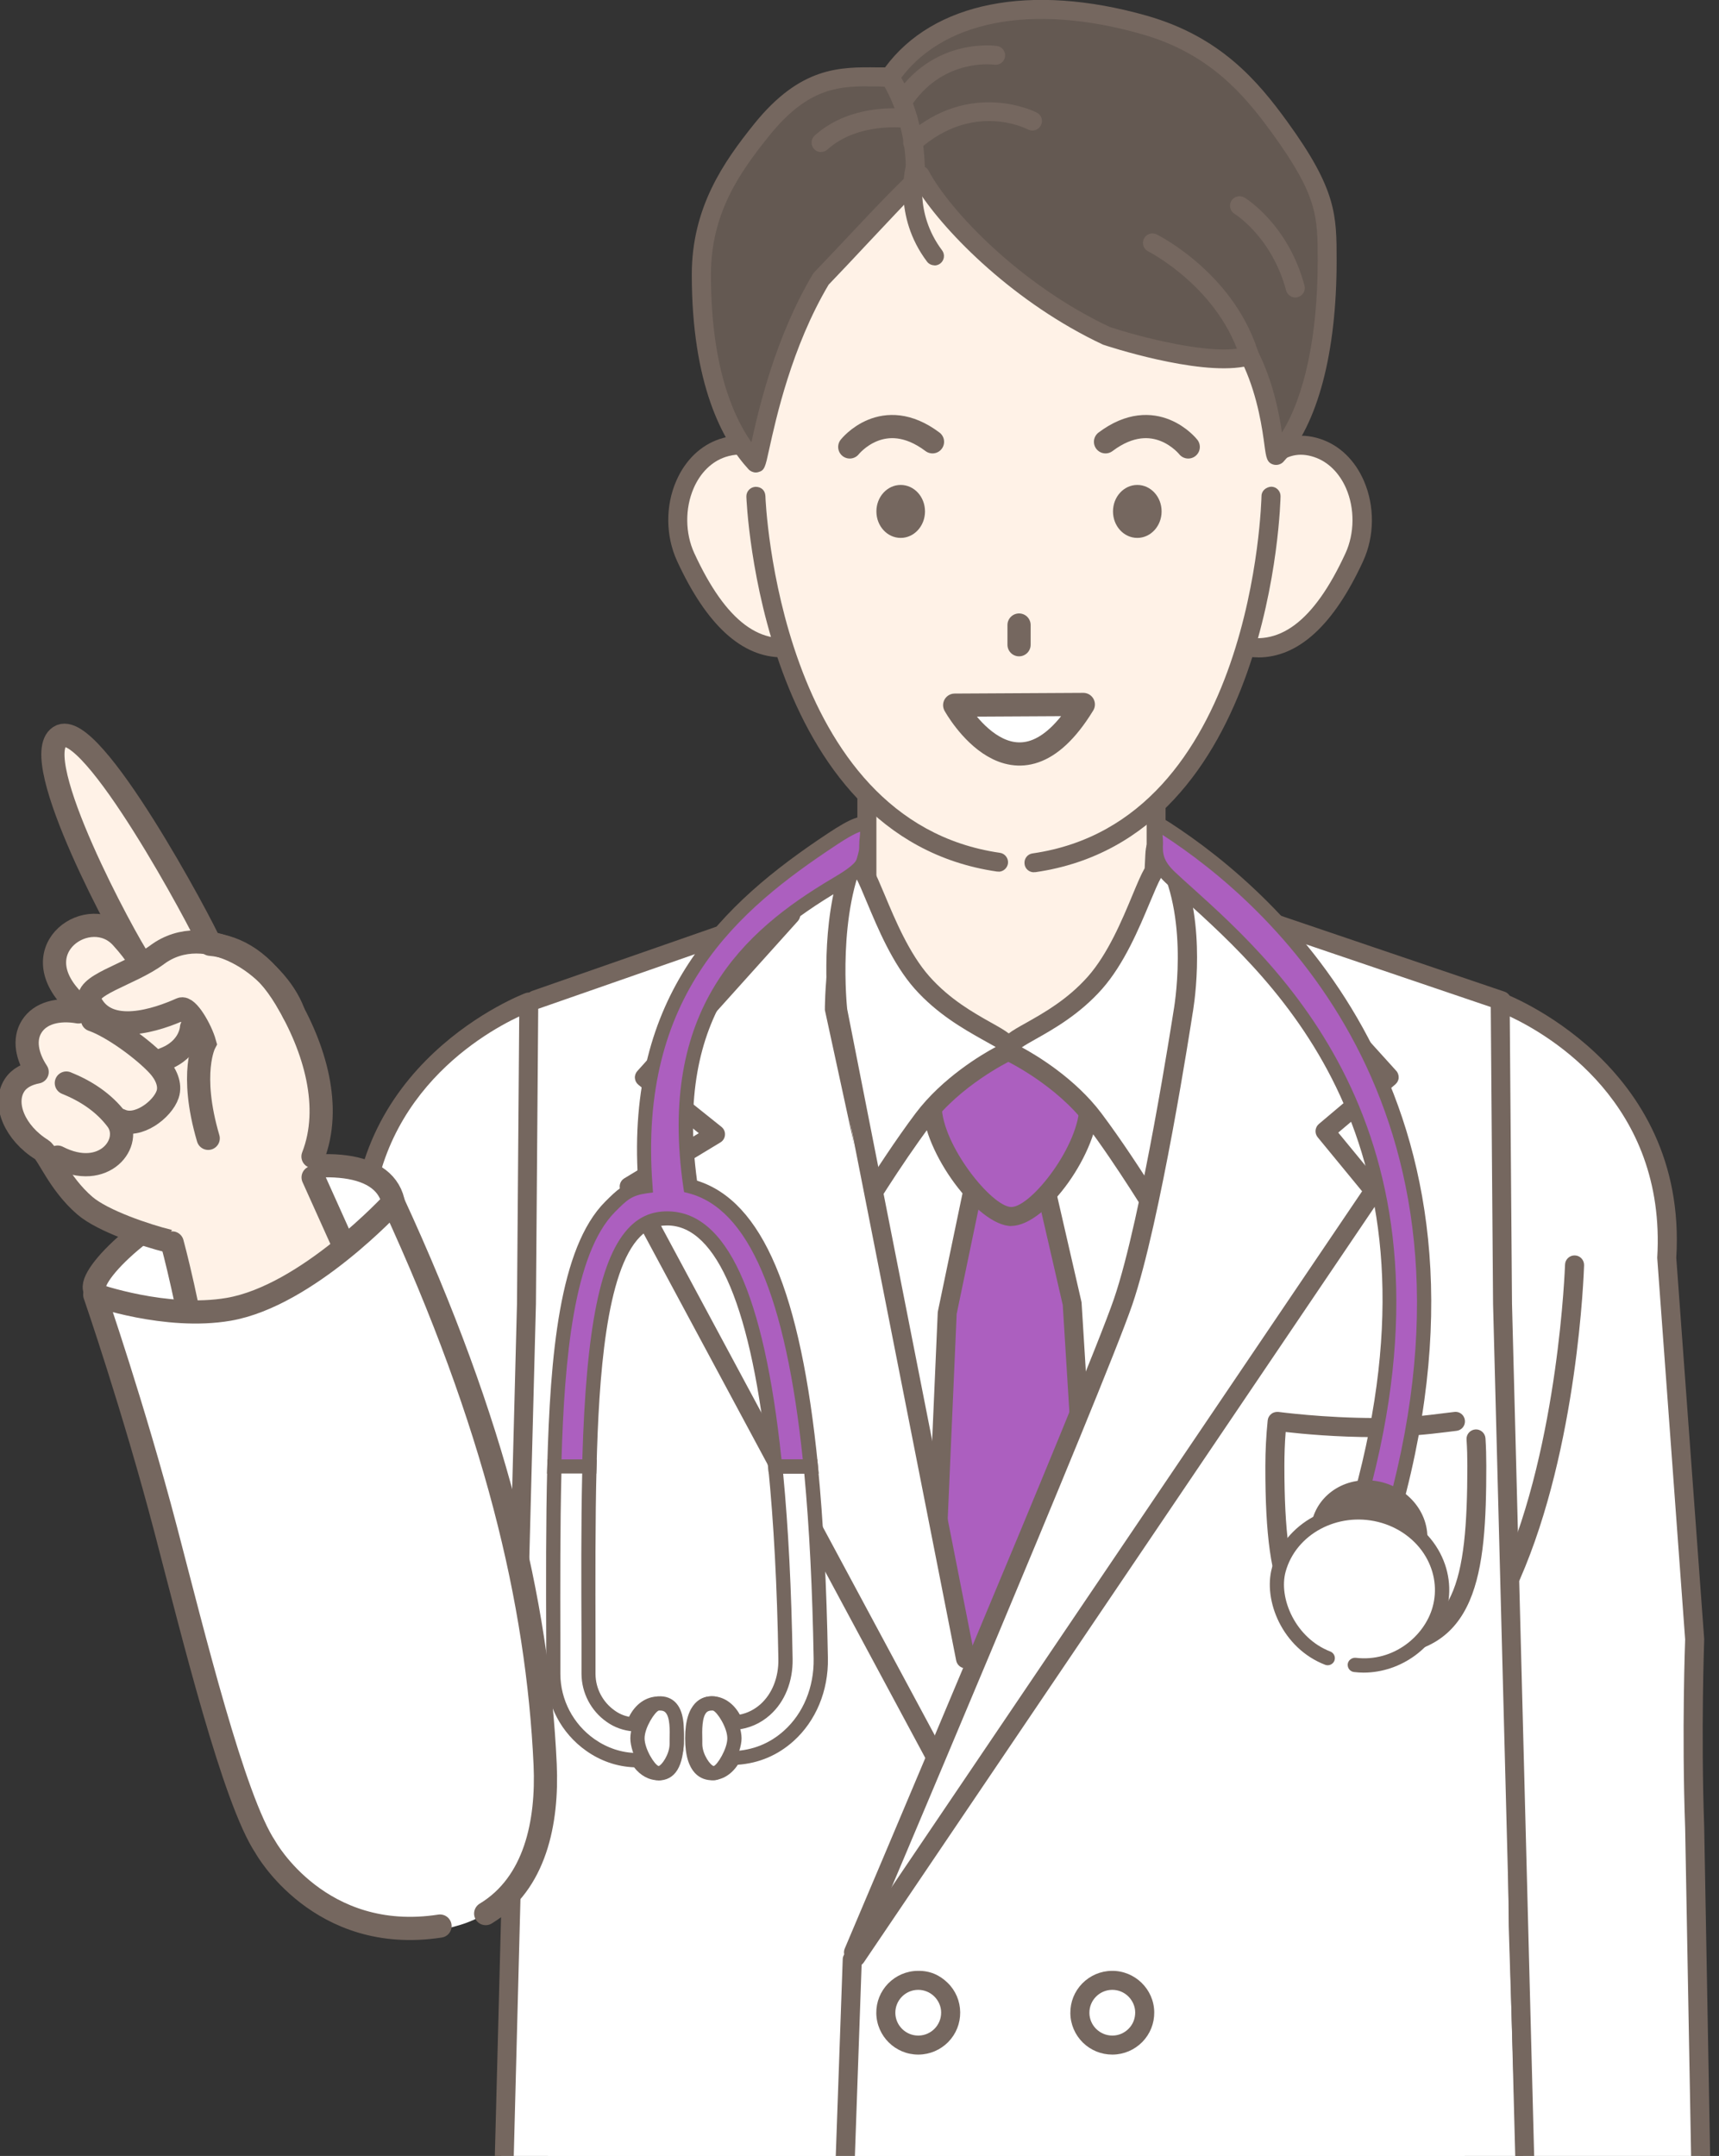 <svg width="126" height="158" viewBox="0 0 126 158" fill="none" xmlns="http://www.w3.org/2000/svg">
<rect x="0" y="0" width="126" height="158" fill="#333333" stroke="none"/>
<g clip-path="url(#clip0_12300_38590)">
<path d="M107.196 167C108.001 138.118 106.4 72.251 103.496 71.277C83.071 64.422 64.316 65.431 45.004 71.525C42.101 72.44 39.797 137.862 40.208 167H107.196Z" fill="white"/>
<path d="M84.741 77.525C78.001 79.825 70.276 79.825 63.537 77.525C63.537 69.268 63.537 61.02 63.537 52.763H84.741C84.741 61.02 84.741 69.268 84.741 77.525Z" fill="#FFF2E7"/>
<path d="M74.139 79.944C70.448 79.944 66.757 79.363 63.314 78.183C63.031 78.089 62.843 77.825 62.843 77.525V52.763C62.843 52.379 63.151 52.071 63.536 52.071H84.741C85.126 52.071 85.435 52.379 85.435 52.763V77.525C85.435 77.825 85.246 78.089 84.964 78.183C81.521 79.354 77.83 79.944 74.139 79.944ZM64.239 77.029C70.559 79.072 77.719 79.072 84.047 77.029V53.464H64.239V77.029Z" fill="#75675F"/>
<path d="M81.949 149.708L78.601 95.603L76.203 85.167L71.724 85.218L69.429 96.219L67.091 149.708H81.949Z" fill="#AC5FBF"/>
<path d="M67.793 149.709L70.122 96.296L72.289 85.893L75.646 85.859L77.898 95.637L81.247 149.709H82.643L79.277 95.441L76.879 85.004C76.802 84.688 76.528 84.466 76.203 84.466L71.724 84.517C71.398 84.517 71.116 84.748 71.047 85.073L68.752 96.073C68.752 96.073 68.743 96.15 68.735 96.184L66.397 149.709H67.793Z" fill="#75675F"/>
<path d="M68.332 81.064C68.298 77.893 70.91 77.029 74.079 76.995C77.256 76.961 79.791 77.765 79.825 80.927C79.859 84.098 76.177 89.133 74.139 89.158C72.246 89.184 68.358 84.227 68.324 81.064H68.332Z" fill="#AC5FBF"/>
<path d="M74.13 89.851C71.672 89.851 67.673 84.449 67.63 81.064C67.613 79.329 68.29 78.047 69.643 77.252C70.696 76.628 72.143 76.32 74.07 76.294C76.023 76.269 77.427 76.551 78.472 77.149C79.808 77.918 80.502 79.183 80.519 80.91C80.562 84.389 76.691 89.817 74.147 89.842H74.13V89.851ZM69.026 81.047C69.06 83.927 72.709 88.457 74.13 88.457C75.603 88.44 79.157 83.902 79.123 80.927C79.106 79.688 78.678 78.867 77.779 78.354C76.948 77.884 75.74 77.653 74.079 77.679C72.426 77.696 71.176 77.953 70.345 78.44C69.429 78.987 69 79.807 69.018 81.047H69.026Z" fill="#75675F"/>
<path d="M60.487 74.705L60.11 65.961C60.025 65.713 60.102 65.431 60.299 65.251L62.988 62.046C63.296 61.781 63.133 63.61 63.33 63.961C64.135 65.362 65.352 69.491 67.57 72.012C69.788 74.517 72.545 75.551 73.513 76.311C73.778 76.517 73.838 76.893 73.65 77.175C73.65 77.175 69.959 78.961 67.664 82.021C65.369 85.081 62.894 89.158 62.894 89.158C62.628 89.552 60.479 74.705 60.479 74.705H60.487Z" fill="white"/>
<path d="M62.885 89.859C62.834 89.859 62.783 89.859 62.74 89.842C62.14 89.705 61.96 89.663 59.802 74.799H59.819C59.76 74.294 59.691 72.628 59.425 66.063C59.306 65.576 59.468 65.046 59.854 64.721L62.466 61.601C62.663 61.362 63.074 61.268 63.356 61.388C63.862 61.61 63.887 62.14 63.922 62.935C63.93 63.174 63.947 63.567 63.981 63.678C64.221 64.08 64.495 64.755 64.855 65.602C65.609 67.405 66.645 69.884 68.118 71.551C69.608 73.234 71.355 74.217 72.631 74.935C73.196 75.252 73.642 75.499 73.967 75.756C74.515 76.183 74.635 76.97 74.25 77.551C74.181 77.653 74.087 77.739 73.976 77.79C73.942 77.807 70.404 79.543 68.238 82.423C65.986 85.415 63.536 89.457 63.511 89.5C63.382 89.714 63.142 89.842 62.894 89.842L62.885 89.859ZM61.172 74.611C61.755 78.611 62.671 84.62 63.176 87.389C64.101 85.919 65.643 83.543 67.107 81.594C69.077 78.978 71.963 77.277 72.982 76.73C72.743 76.602 72.366 76.388 71.929 76.141C70.644 75.414 68.7 74.32 67.047 72.465C65.42 70.627 64.341 68.029 63.545 66.132C63.219 65.354 62.945 64.687 62.723 64.302C62.62 64.131 62.577 63.909 62.543 63.627L60.821 65.687C60.847 65.755 60.787 65.85 60.796 65.918C60.924 69.209 61.138 74.192 61.164 74.602L61.172 74.611Z" fill="#75675F"/>
<path d="M87.362 74.705L87.739 65.961C87.824 65.713 87.747 65.431 87.55 65.251L84.861 62.046C84.553 61.781 84.716 63.61 84.519 63.961C83.714 65.362 82.498 69.491 80.279 72.012C78.061 74.517 75.304 75.551 74.336 76.312C74.071 76.517 74.011 76.893 74.199 77.175C74.199 77.175 77.89 78.961 80.185 82.021C82.48 85.081 84.955 89.158 84.955 89.158C85.221 89.552 87.371 74.705 87.371 74.705H87.362Z" fill="white"/>
<path d="M84.964 89.859C84.732 89.859 84.501 89.74 84.364 89.543C84.321 89.475 81.872 85.432 79.62 82.44C77.453 79.56 73.916 77.824 73.882 77.807C73.77 77.756 73.676 77.671 73.608 77.568C73.222 76.987 73.342 76.2 73.89 75.773C74.216 75.517 74.661 75.269 75.226 74.953C76.502 74.234 78.249 73.252 79.74 71.568C81.213 69.901 82.249 67.422 83.002 65.61C83.354 64.764 83.636 64.089 83.902 63.627C83.902 63.576 83.927 63.183 83.936 62.943C83.97 62.148 83.996 61.618 84.501 61.396C84.749 61.294 85.109 61.353 85.306 61.525L88.081 64.807C88.389 65.063 88.552 65.585 88.432 66.072C88.167 72.593 88.098 74.286 88.029 74.799H88.047C85.888 89.663 85.709 89.705 85.109 89.842C85.058 89.851 85.006 89.859 84.964 89.859ZM74.901 76.756C75.946 77.32 78.797 79.013 80.742 81.602C82.206 83.551 83.748 85.919 84.672 87.398C85.178 84.628 86.094 78.619 86.676 74.611C86.711 74.2 86.916 69.217 87.045 65.935C87.045 65.867 87.062 65.798 87.079 65.73L85.289 63.627C85.263 63.918 85.212 64.131 85.109 64.311C84.886 64.696 84.612 65.362 84.287 66.132C83.491 68.029 82.412 70.627 80.784 72.474C79.14 74.337 77.196 75.431 75.903 76.158C75.492 76.388 75.132 76.594 74.884 76.765L74.901 76.756Z" fill="#75675F"/>
<path d="M112.223 167L111.289 141.17L111.538 73.884L90.667 66.952C88.218 63.832 85.075 63.02 85.075 63.02C87.49 67.679 86.702 74.217 86.702 74.217C86.702 74.217 84.561 89.321 82.489 95.398C81.435 98.484 75.834 110.664 71.081 122.989L67.236 105.262L60.462 74.021C60.462 74.021 60.402 67.525 62.817 62.866C62.817 62.866 60.291 63.824 57.841 66.944L37.819 73.542L37.219 141.17L36.474 167H112.223Z" fill="white"/>
<path d="M70.773 122.263C70.448 122.263 70.156 122.032 70.088 121.699L60.719 74.149C60.684 73.841 60.119 68.644 61.43 64.149C60.608 64.875 59.614 65.867 58.629 67.123C58.544 67.226 58.441 67.303 58.312 67.354L39.463 73.927C39.103 74.055 38.701 73.867 38.581 73.499C38.452 73.141 38.641 72.739 39.009 72.619L57.661 66.115C60.119 63.037 62.526 61.533 62.629 61.473C62.894 61.311 63.237 61.345 63.468 61.55C63.699 61.764 63.759 62.106 63.613 62.379C61.327 66.798 62.089 73.876 62.098 73.953L71.458 121.451C71.535 121.827 71.287 122.194 70.91 122.271C70.867 122.271 70.816 122.28 70.773 122.28V122.263Z" fill="#75675F"/>
<path d="M62.56 143.768C62.466 143.768 62.38 143.751 62.286 143.717C61.935 143.571 61.764 143.161 61.918 142.802C62.098 142.383 79.611 101.15 81.658 95.167C83.687 89.227 85.991 74.26 86.017 74.106C86.034 74.021 87.199 67.567 84.921 63.183C84.792 62.935 84.826 62.636 84.998 62.422C85.178 62.208 85.46 62.123 85.734 62.2C85.863 62.234 88.894 63.148 91.429 66.277L110.287 72.679C110.647 72.799 110.844 73.2 110.724 73.559C110.604 73.918 110.21 74.115 109.842 73.995L90.796 67.533C90.667 67.491 90.556 67.414 90.47 67.302C89.254 65.755 87.892 64.79 86.873 64.225C88.415 68.781 87.447 74.098 87.404 74.346C87.31 74.944 85.066 89.56 82.994 95.62C80.93 101.646 63.939 141.648 63.219 143.349C63.108 143.614 62.851 143.777 62.577 143.777L62.56 143.768Z" fill="#75675F"/>
<path d="M62.346 167L63.168 143.623C63.194 143.238 62.894 142.913 62.509 142.888C62.175 142.871 61.798 143.161 61.772 143.546L60.941 167H62.337H62.346Z" fill="#75675F"/>
<path d="M111.418 167H112.814L111.983 141.161L111.743 113.843C111.743 113.459 111.401 113.151 111.041 113.151C110.655 113.151 110.347 113.467 110.347 113.852L110.587 141.195L111.409 167H111.418Z" fill="#75675F"/>
<path d="M68.512 129.34C68.264 129.34 68.024 129.203 67.896 128.972L45.501 87.287C45.33 86.962 45.441 86.551 45.749 86.363L51.222 83.047L46.794 79.5C46.648 79.38 46.554 79.209 46.537 79.013C46.52 78.825 46.589 78.636 46.717 78.491L57.448 66.567C57.705 66.285 58.141 66.26 58.432 66.516C58.715 66.773 58.741 67.209 58.484 67.499L48.25 78.876L52.883 82.585C53.063 82.731 53.157 82.944 53.14 83.175C53.123 83.406 53.003 83.603 52.806 83.722L47.042 87.21L69.129 128.314C69.309 128.656 69.18 129.075 68.846 129.254C68.744 129.306 68.632 129.34 68.521 129.34H68.512Z" fill="#75675F"/>
<path d="M100.884 121.331C97.544 121.331 95.412 120.143 94.178 117.604C93.159 115.502 92.74 112.561 92.748 107.441C92.748 106.33 92.808 105.202 92.919 104.099C92.937 103.911 93.031 103.74 93.185 103.621C93.331 103.501 93.528 103.458 93.707 103.475C93.742 103.475 96.996 103.92 100.85 103.92C103.051 103.937 104.635 103.715 105.825 103.569L106.605 103.475C106.99 103.424 107.333 103.706 107.376 104.091C107.418 104.475 107.144 104.817 106.759 104.86L105.997 104.954C104.763 105.108 103.111 105.287 100.841 105.322C97.938 105.322 95.429 105.082 94.238 104.945C94.17 105.775 94.144 106.612 94.144 107.441C94.144 112.271 94.529 115.126 95.437 116.997C96.431 119.032 98.109 119.946 100.893 119.946C106.588 119.946 107.547 116.083 107.555 107.433C107.555 106.775 107.538 106.134 107.495 105.493C107.47 105.108 107.769 104.783 108.146 104.757C108.532 104.732 108.857 105.031 108.883 105.407C108.926 106.065 108.943 106.74 108.943 107.424C108.943 115.305 108.343 121.331 100.893 121.331H100.884Z" fill="#75675F"/>
<path d="M69.686 147.478C69.703 148.785 68.65 149.862 67.339 149.879C66.029 149.897 64.95 148.845 64.933 147.537C64.916 146.23 65.969 145.153 67.279 145.136C68.59 145.118 69.669 146.17 69.686 147.478Z" fill="white"/>
<path d="M67.305 150.572C65.627 150.572 64.256 149.221 64.231 147.537C64.222 146.717 64.53 145.948 65.104 145.358C65.678 144.777 66.449 144.443 67.271 144.435C68.153 144.418 68.864 144.734 69.455 145.307C70.046 145.879 70.371 146.648 70.38 147.469C70.388 148.29 70.08 149.059 69.506 149.649C68.932 150.23 68.162 150.563 67.339 150.572H67.305ZM67.305 145.828H67.288C66.363 145.836 65.618 146.597 65.627 147.52C65.635 148.435 66.389 149.179 67.305 149.179H67.322C68.247 149.17 68.992 148.409 68.984 147.486C68.984 147.042 68.795 146.623 68.478 146.307C68.162 145.999 67.742 145.828 67.305 145.828Z" fill="#75675F"/>
<path d="M83.909 147.477C83.927 148.785 82.873 149.862 81.563 149.879C80.253 149.896 79.174 148.845 79.156 147.537C79.139 146.23 80.193 145.153 81.503 145.135C82.813 145.118 83.892 146.17 83.909 147.477Z" fill="white"/>
<path d="M81.529 150.572C80.724 150.572 79.962 150.264 79.38 149.7C78.797 149.127 78.463 148.358 78.455 147.537C78.446 146.717 78.754 145.947 79.328 145.358C79.902 144.776 80.673 144.443 81.495 144.435C83.182 144.417 84.587 145.776 84.604 147.469C84.612 148.289 84.304 149.059 83.73 149.648C83.156 150.23 82.386 150.563 81.564 150.572H81.529ZM81.529 145.828H81.512C80.587 145.836 79.842 146.597 79.851 147.52C79.859 148.435 80.613 149.178 81.529 149.178H81.546C81.992 149.178 82.42 148.99 82.728 148.674C83.045 148.358 83.208 147.93 83.208 147.486C83.208 147.042 83.019 146.623 82.703 146.306C82.386 145.999 81.975 145.828 81.529 145.828Z" fill="#75675F"/>
<path d="M62.731 144.11C62.594 144.11 62.466 144.076 62.346 143.99C62.029 143.777 61.944 143.341 62.158 143.024L99.839 87.304L96.585 83.346C96.345 83.055 96.379 82.62 96.671 82.372L100.824 78.867L90.487 67.448C90.23 67.166 90.256 66.721 90.539 66.465C90.821 66.209 91.267 66.234 91.524 66.516L102.34 78.474C102.468 78.611 102.528 78.799 102.52 78.987C102.511 79.175 102.417 79.346 102.271 79.474L98.092 83.004L101.244 86.834C101.441 87.073 101.458 87.406 101.287 87.663L63.314 143.819C63.177 144.016 62.963 144.127 62.731 144.127V144.11Z" fill="#75675F"/>
<path d="M100.978 111.621C101.526 111.621 102.04 111.219 102.212 110.587C110.716 79.662 92.234 65.123 85.503 60.755C84.141 59.875 84.758 60.712 84.724 61.764C84.698 62.576 84.698 63.294 85.82 64.328C91.986 70.055 107.453 81.679 99.754 109.698C99.54 110.476 99.916 111.305 100.602 111.553C100.73 111.595 100.867 111.621 100.987 111.621H100.978Z" fill="#AC5FBF"/>
<path d="M100.978 112.142C100.781 112.142 100.592 112.108 100.413 112.04C99.471 111.698 98.957 110.612 99.239 109.561C106.373 83.611 93.596 72.072 86.727 65.867C86.273 65.456 85.845 65.072 85.46 64.713C84.235 63.576 84.167 62.738 84.201 61.747C84.209 61.482 84.167 61.234 84.141 61.029C84.081 60.644 84.012 60.208 84.389 59.96C84.783 59.704 85.237 59.96 85.785 60.311C93.638 65.405 111.015 80.517 102.716 110.715C102.485 111.561 101.783 112.134 100.978 112.134V112.142ZM85.211 61.2C85.237 61.379 85.246 61.576 85.246 61.789C85.22 62.499 85.203 63.054 86.171 63.952C86.556 64.311 86.976 64.696 87.43 65.097C93.964 70.995 107.555 83.269 100.25 109.835C100.104 110.348 100.344 110.903 100.772 111.057C101.149 111.202 101.586 110.92 101.714 110.442C109.833 80.91 92.885 66.157 85.22 61.191L85.211 61.2Z" fill="#75675F"/>
<path d="M96.096 111.972C95.882 114.177 98.263 111.758 100.61 112.048C102.956 112.339 104.404 115.237 104.609 113.04C104.823 110.835 103.085 108.817 100.73 108.518C98.374 108.219 96.302 109.766 96.088 111.972H96.096Z" fill="#75675F"/>
<path d="M105.543 117.852C104.703 120.861 101.389 122.647 98.143 121.852C94.889 121.049 92.936 117.963 93.776 114.955C94.615 111.946 97.929 110.159 101.175 110.954C104.429 111.758 106.382 114.843 105.543 117.852Z" fill="white"/>
<path d="M99.942 122.579C99.71 122.579 99.479 122.562 99.248 122.536C98.957 122.502 98.76 122.246 98.785 121.955C98.82 121.664 99.102 121.468 99.368 121.493C102.168 121.827 104.42 119.869 105.003 117.792C105.354 116.544 105.174 115.228 104.506 114.083C103.778 112.835 102.502 111.903 101.012 111.536C98.032 110.801 95 112.433 94.238 115.168C93.69 117.134 94.974 120.057 97.509 121.032C97.775 121.134 97.912 121.434 97.809 121.707C97.706 121.972 97.398 122.109 97.132 122.006C93.998 120.801 92.568 117.288 93.236 114.886C94.144 111.613 97.749 109.655 101.269 110.527C103.025 110.963 104.54 112.066 105.414 113.561C106.227 114.946 106.442 116.553 106.013 118.074C105.277 120.707 102.699 122.579 99.95 122.579H99.942Z" fill="#75675F"/>
<path d="M44.729 88.432C45.654 87.509 46.065 87.116 47.316 86.936C46.211 72.713 53.799 66.26 60.95 61.525C64.23 59.353 63.502 60.764 63.502 61.943C63.502 62.362 63.493 62.439 63.288 63.114C63.108 63.721 62.226 64.26 61.224 64.858C54.467 68.875 48.789 74.474 50.613 86.953C55.323 88.175 58.166 94.723 59.425 107.484H56.822C55.597 95.407 52.951 89.295 48.909 89.295C47.958 89.295 47.213 89.603 46.562 90.261C44.164 92.663 43.419 99.125 43.205 107.484H40.636C40.876 98.356 41.732 91.441 44.738 88.44L44.729 88.432Z" fill="#AC5FBF"/>
<path d="M59.999 107.997H56.351L56.299 107.527C55.126 95.936 52.565 89.808 48.909 89.808C48.095 89.808 47.487 90.056 46.93 90.62C44.413 93.141 43.89 100.962 43.727 107.493L43.71 107.997H40.096L40.113 107.458C40.327 99.381 40.987 91.441 44.361 88.064C45.235 87.192 45.723 86.739 46.768 86.5C45.877 72.858 52.916 66.217 60.675 61.08C62.397 59.935 63.159 59.661 63.69 59.977C64.187 60.276 64.127 60.875 64.075 61.405C64.058 61.576 64.041 61.755 64.041 61.926C64.041 62.405 64.016 62.542 63.81 63.242C63.587 64.003 62.748 64.55 61.506 65.285C55.109 69.089 49.422 74.303 51.092 86.526C55.88 88.03 58.697 94.689 59.956 107.416L60.008 107.988L59.999 107.997ZM57.293 106.954H58.843C57.593 94.971 54.852 88.586 50.476 87.449L50.142 87.363L50.09 87.022C48.181 73.927 54.509 68.234 60.958 64.405C61.678 63.978 62.662 63.388 62.791 62.96C62.979 62.319 62.979 62.294 62.979 61.943C62.979 61.738 62.996 61.525 63.022 61.319C63.031 61.208 63.048 61.063 63.048 60.952C62.816 61.029 62.303 61.26 61.241 61.969C54.184 66.644 46.742 72.807 47.83 86.902L47.864 87.389L47.376 87.457C46.271 87.62 45.954 87.945 45.089 88.808C42.04 91.868 41.372 99.629 41.158 106.963H42.682C42.965 97.176 44.019 92.056 46.177 89.894C46.93 89.141 47.812 88.774 48.9 88.774C53.242 88.774 55.991 94.723 57.284 106.963L57.293 106.954Z" fill="#75675F"/>
<path d="M60.162 121.545C60.196 123.784 59.348 125.844 57.815 127.212C56.65 128.254 55.272 128.784 53.773 128.836C53.422 129.494 52.856 129.947 52.197 129.947C51.109 129.947 50.741 128.801 50.741 127.391C50.741 125.981 51.109 124.835 52.197 124.835C52.951 124.835 53.593 125.408 53.919 126.229C54.724 126.152 55.443 125.861 56.085 125.288C57.053 124.425 57.601 123.066 57.567 121.587C57.481 116.22 57.224 111.518 56.822 107.476H59.425C59.828 111.527 60.067 116.203 60.162 121.545Z" fill="white"/>
<path d="M52.197 130.468C51.461 130.468 50.219 130.066 50.219 127.391C50.219 124.716 51.461 124.314 52.197 124.314C53.019 124.314 53.764 124.818 54.227 125.656C54.792 125.545 55.297 125.288 55.742 124.895C56.599 124.126 57.078 122.921 57.053 121.587C56.967 116.271 56.71 111.536 56.308 107.518L56.248 106.946H59.905L59.947 107.416C60.35 111.467 60.59 116.22 60.684 121.528C60.727 123.912 59.802 126.126 58.166 127.596C57.002 128.639 55.631 129.22 54.081 129.331C53.61 130.049 52.934 130.46 52.197 130.46V130.468ZM52.197 125.365C51.426 125.365 51.264 126.468 51.264 127.4C51.264 128.331 51.426 129.434 52.197 129.434C52.797 129.434 53.173 128.844 53.31 128.596L53.456 128.331H53.756C55.169 128.272 56.419 127.776 57.464 126.836C58.877 125.571 59.673 123.647 59.639 121.562C59.553 116.485 59.322 111.929 58.954 108.005H57.404C57.781 111.92 58.012 116.485 58.098 121.587C58.123 123.229 57.524 124.724 56.436 125.69C55.734 126.314 54.903 126.673 53.97 126.767L53.584 126.801L53.439 126.442C53.173 125.784 52.702 125.374 52.206 125.374L52.197 125.365Z" fill="#75675F"/>
<path d="M50.955 127.802C50.955 128.776 51.7 129.947 52.308 129.947C52.916 129.947 53.824 128.366 53.824 127.391C53.824 126.417 52.916 124.895 52.308 124.844C50.724 124.707 50.955 126.827 50.955 127.81V127.802Z" fill="white"/>
<path d="M52.317 130.468C51.324 130.468 50.442 128.981 50.442 127.801V127.477C50.416 126.588 50.39 125.374 51.093 124.716C51.315 124.502 51.735 124.263 52.36 124.323C53.388 124.408 54.355 126.297 54.355 127.391C54.355 128.485 53.345 130.468 52.317 130.468ZM52.172 125.357C51.966 125.357 51.863 125.425 51.803 125.477C51.444 125.818 51.461 126.844 51.478 127.451V127.801C51.478 128.596 52.095 129.4 52.317 129.425C52.574 129.34 53.311 128.178 53.311 127.391C53.311 126.605 52.557 125.442 52.257 125.357C52.223 125.357 52.197 125.357 52.172 125.357Z" fill="#75675F"/>
<path d="M43.205 107.476C43.102 111.356 43.119 115.638 43.128 120.117V122.681C43.137 123.904 43.745 125.058 44.755 125.767C45.269 126.126 45.843 126.323 46.442 126.374C46.742 125.468 47.436 124.835 48.241 124.835C49.32 124.835 49.602 125.981 49.602 127.391C49.602 128.801 49.32 129.947 48.241 129.947C47.633 129.947 47.11 129.562 46.751 128.998C46.751 128.998 46.751 128.998 46.742 128.998C45.526 128.998 44.327 128.622 43.274 127.878C41.578 126.69 40.559 124.741 40.559 122.681V120.117C40.542 115.561 40.542 111.33 40.644 107.467H43.214L43.205 107.476Z" fill="white"/>
<path d="M48.241 130.468C47.573 130.468 46.947 130.126 46.477 129.519C45.226 129.468 44.027 129.058 42.974 128.314C41.141 127.024 40.036 124.929 40.036 122.699V120.134C40.019 115.929 40.011 111.493 40.113 107.467L40.13 106.963H43.745L43.727 107.501C43.625 111.433 43.642 115.852 43.65 120.126V122.69C43.659 123.75 44.181 124.741 45.055 125.357C45.372 125.588 45.731 125.741 46.108 125.818C46.554 124.904 47.35 124.331 48.232 124.331C49.483 124.331 50.125 125.365 50.125 127.408C50.125 129.451 49.491 130.485 48.232 130.485L48.241 130.468ZM46.751 128.477H47.042L47.196 128.716C47.359 128.981 47.718 129.425 48.249 129.425C48.48 129.425 49.089 129.425 49.089 127.391C49.089 125.357 48.472 125.357 48.249 125.357C47.701 125.357 47.187 125.818 46.947 126.536L46.819 126.921L46.408 126.887C45.697 126.827 45.038 126.596 44.464 126.186C43.316 125.382 42.631 124.066 42.623 122.673V120.109C42.605 116.023 42.588 111.792 42.674 107.988H41.15C41.056 111.86 41.064 116.1 41.073 120.117V122.681C41.081 124.57 42.015 126.357 43.573 127.451C44.498 128.101 45.569 128.46 46.665 128.468H46.751V128.477Z" fill="#75675F"/>
<path d="M49.594 127.802C49.594 128.776 48.849 129.947 48.241 129.947C47.633 129.947 46.725 128.366 46.725 127.391C46.725 126.417 47.633 124.895 48.241 124.844C49.825 124.707 49.594 126.827 49.594 127.81V127.802Z" fill="white"/>
<path d="M48.241 130.468C47.205 130.468 46.203 128.519 46.203 127.391C46.203 126.263 47.17 124.408 48.198 124.323C48.84 124.263 49.243 124.511 49.465 124.716C50.168 125.374 50.142 126.588 50.125 127.477V127.801C50.125 128.972 49.234 130.468 48.241 130.468ZM48.386 125.357C48.386 125.357 48.327 125.357 48.292 125.357C48.01 125.442 47.247 126.605 47.247 127.391C47.247 128.178 47.984 129.34 48.275 129.425C48.472 129.4 49.08 128.588 49.08 127.801V127.451C49.097 126.836 49.123 125.81 48.755 125.477C48.695 125.425 48.601 125.357 48.386 125.357Z" fill="#75675F"/>
<path d="M124.795 167L124.204 133.956C123.947 126.733 124.204 120.186 124.204 120.186L122.157 92.141C123.005 78.201 109.953 73.44 109.953 73.44L111.82 167H124.795Z" fill="white"/>
<path d="M111.289 167H112.685L110.827 95.526L110.664 74.491C113.593 75.867 122.157 80.876 121.472 92.184L123.519 120.151C123.519 120.22 123.262 126.801 123.519 133.964L124.118 166.991H125.514L124.915 133.921C124.666 126.81 124.915 120.271 124.915 120.126L122.868 92.176C123.741 77.884 110.339 72.833 110.202 72.781C109.987 72.705 109.748 72.73 109.559 72.867C109.371 72.995 109.259 73.209 109.268 73.44L109.439 95.552L111.298 167H111.289Z" fill="#75675F"/>
<path d="M110.758 116.177C110.664 116.177 110.57 116.16 110.476 116.117C110.124 115.963 109.962 115.553 110.116 115.202C114.269 105.749 114.706 92.808 114.715 92.68C114.723 92.295 115.057 91.988 115.434 92.005C115.819 92.013 116.119 92.338 116.111 92.723C116.094 93.261 115.657 106.057 111.4 115.758C111.289 116.023 111.032 116.177 110.767 116.177H110.758Z" fill="#75675F"/>
<path d="M24.51 133.956C24.767 126.733 24.51 120.186 24.51 120.186L26.557 92.141C25.709 78.201 38.76 73.44 38.76 73.44L37.519 133.844L24.51 133.956Z" fill="white"/>
<path d="M37.433 167H36.037L37.895 95.526L38.058 74.491C35.129 75.867 26.565 80.876 27.25 92.184L25.204 120.151C25.204 120.22 25.46 126.801 25.204 133.964L23.808 133.921C24.056 126.81 23.808 120.271 23.808 120.126L25.854 92.176C24.981 77.884 38.384 72.833 38.521 72.781C38.735 72.705 38.974 72.73 39.163 72.867C39.351 72.995 39.463 73.209 39.454 73.44L39.283 95.552L37.424 167H37.433Z" fill="#75675F"/>
<path d="M58.775 37.592C59.828 40.746 62.029 46.216 59.118 47.182C56.206 48.148 53.063 46.943 50.254 40.84C48.867 37.822 50.048 33.814 52.96 32.848C55.872 31.882 57.713 34.446 58.767 37.6L58.775 37.592Z" fill="#FFF2E7"/>
<path d="M57.336 48.173C54.373 48.173 51.786 45.806 49.628 41.113C48.789 39.284 48.763 37.079 49.577 35.224C50.236 33.72 51.358 32.634 52.754 32.172C54.347 31.643 55.829 31.985 57.062 33.164C58.021 34.079 58.818 35.498 59.443 37.369L59.751 38.275C60.702 41.045 61.892 44.498 60.898 46.507C60.573 47.156 60.051 47.609 59.348 47.84C58.663 48.071 57.995 48.182 57.344 48.182L57.336 48.173ZM54.167 33.318C53.85 33.318 53.525 33.378 53.182 33.489C52.172 33.822 51.341 34.634 50.844 35.779C50.202 37.258 50.219 39.079 50.887 40.532C53.208 45.575 55.829 47.524 58.895 46.507C59.246 46.387 59.477 46.19 59.64 45.874C60.376 44.387 59.203 40.976 58.423 38.711L58.115 37.797C57.567 36.164 56.873 34.908 56.086 34.156C55.495 33.591 54.861 33.309 54.167 33.309V33.318Z" fill="#75675F"/>
<path d="M90.753 37.592C89.7 40.746 87.499 46.216 90.41 47.182C93.322 48.148 96.465 46.943 99.274 40.84C100.661 37.822 99.48 33.814 96.568 32.848C93.656 31.882 91.815 34.446 90.761 37.6L90.753 37.592Z" fill="#FFF2E7"/>
<path d="M92.192 48.173C91.541 48.173 90.873 48.062 90.188 47.831C89.485 47.601 88.963 47.148 88.637 46.498C87.644 44.489 88.826 41.045 89.785 38.275L90.093 37.369C90.719 35.498 91.523 34.087 92.483 33.164C93.707 31.993 95.197 31.643 96.79 32.172C98.186 32.634 99.308 33.72 99.968 35.233C100.773 37.087 100.755 39.293 99.916 41.122C97.758 45.814 95.172 48.182 92.209 48.182L92.192 48.173ZM91.412 37.805L91.095 38.728C90.316 40.985 89.143 44.395 89.879 45.883C90.033 46.199 90.273 46.404 90.616 46.515C93.69 47.524 96.302 45.584 98.623 40.541C99.291 39.087 99.308 37.267 98.666 35.788C98.169 34.651 97.338 33.831 96.328 33.497C95.232 33.13 94.281 33.352 93.425 34.173C92.645 34.925 91.943 36.181 91.395 37.814L91.412 37.805Z" fill="#75675F"/>
<path d="M94.221 27.36C93.938 44.677 90.213 63.234 74.609 63.234C58.004 63.234 54.998 42.284 54.998 27.36C54.998 12.437 64.315 1.932 75.14 1.932C85.965 1.932 94.469 12.445 94.221 27.36Z" fill="#FFF2E7"/>
<path d="M85.144 37.48C85.144 38.549 84.347 39.421 83.362 39.421C82.377 39.421 81.581 38.557 81.581 37.48C81.581 36.404 82.377 35.54 83.362 35.54C84.347 35.54 85.144 36.404 85.144 37.48Z" fill="#75675F"/>
<path d="M67.801 37.48C67.801 38.549 67.005 39.421 66.02 39.421C65.035 39.421 64.239 38.557 64.239 37.48C64.239 36.404 65.035 35.54 66.02 35.54C67.005 35.54 67.801 36.404 67.801 37.48Z" fill="#75675F"/>
<path d="M62.286 32.754C62.286 32.754 64.727 29.66 68.35 32.378" stroke="#75675F" stroke-width="1.7" stroke-linecap="round" stroke-linejoin="round"/>
<path d="M87.096 32.754C87.096 32.754 84.655 29.66 81.033 32.378" stroke="#75675F" stroke-width="1.7" stroke-linecap="round" stroke-linejoin="round"/>
<path d="M79.406 51.627C74.43 59.764 69.977 51.678 69.977 51.678L79.406 51.627Z" fill="white" stroke="#75675F" stroke-width="1.7" stroke-linecap="round" stroke-linejoin="round"/>
<path d="M74.695 45.806V47.25" stroke="#75675F" stroke-width="1.7" stroke-linecap="round" stroke-linejoin="round"/>
<path d="M73.196 63.875C73.196 63.875 73.128 63.875 73.094 63.875C55.683 61.362 54.715 36.643 54.707 36.395C54.698 36.01 54.998 35.694 55.383 35.677C55.829 35.677 56.086 35.968 56.103 36.352C56.103 36.592 57.045 60.157 73.291 62.499C73.668 62.55 73.933 62.909 73.882 63.285C73.83 63.627 73.53 63.884 73.196 63.884V63.875Z" fill="#75675F"/>
<path d="M75.783 63.926C75.44 63.926 75.141 63.678 75.098 63.328C75.046 62.943 75.303 62.593 75.689 62.542C91.935 60.2 92.457 36.592 92.466 36.352C92.466 35.968 92.8 35.694 93.177 35.668C93.562 35.668 93.87 35.993 93.862 36.369C93.862 36.617 93.314 61.405 75.894 63.918C75.86 63.918 75.826 63.918 75.791 63.918L75.783 63.926Z" fill="#75675F"/>
<path d="M93.784 9.325C91.454 6.12 88.825 3.239 83.85 1.821C76.699 -0.214 68.991 0.162 65.231 5.641C62.123 5.641 59.34 5.137 55.811 9.539C53.721 12.137 51.409 15.36 51.409 20.121C51.409 27.078 53.148 31.48 55.383 33.925C55.597 34.156 56.445 26.694 60.179 20.445C62.483 18.035 67.27 12.847 67.441 12.838C69.128 16.009 74.549 21.54 81.066 24.599C81.066 24.599 88.466 27.07 91.574 26.061C93.39 29.711 93.347 33.608 93.561 33.369C95.805 30.933 97.278 26.07 97.278 19.112C97.278 15.77 97.252 14.086 93.784 9.317V9.325Z" fill="#645952"/>
<path d="M55.4 34.626C55.203 34.626 55.006 34.54 54.869 34.395C52.968 32.326 50.707 28.172 50.707 20.121C50.707 15.189 53.062 11.847 55.263 9.103C58.68 4.855 61.575 4.906 64.375 4.94C64.538 4.94 64.709 4.94 64.872 4.94C68.4 0.154 75.526 -1.265 84.038 1.145C89.468 2.684 92.208 5.957 94.349 8.906C97.972 13.898 97.972 15.753 97.972 19.112C97.972 25.873 96.585 31.096 94.075 33.839C93.895 34.036 93.596 34.121 93.33 34.044C92.859 33.899 92.808 33.54 92.688 32.668C92.534 31.506 92.217 29.164 91.189 26.873C87.686 27.514 81.144 25.36 80.852 25.258C74.412 22.24 69.325 17.12 67.287 13.941C66.482 14.77 64.975 16.368 63.699 17.727C62.62 18.881 61.541 20.027 60.736 20.864C58.021 25.437 56.873 30.694 56.376 32.942C56.094 34.241 56.042 34.48 55.58 34.6C55.52 34.617 55.46 34.626 55.4 34.626ZM63.536 6.325C61.181 6.325 59.04 6.641 56.359 9.975C54.21 12.65 52.111 15.642 52.111 20.121C52.111 26.531 53.576 30.266 55.075 32.412C55.614 29.976 56.822 24.711 59.588 20.078C59.614 20.035 59.648 19.992 59.682 19.958C60.487 19.121 61.583 17.95 62.688 16.779C65.577 13.701 67.153 12.157 67.415 12.146C67.689 12.129 67.938 12.274 68.066 12.513C69.599 15.402 74.738 20.864 81.375 23.976C83.302 24.608 88.997 26.172 91.369 25.403C91.694 25.3 92.054 25.446 92.208 25.753C93.305 27.95 93.75 30.224 93.964 31.694C95.642 28.993 96.585 24.531 96.585 19.121C96.585 15.847 96.585 14.36 93.227 9.735C91.223 6.975 88.671 3.915 83.67 2.496C75.585 0.197 68.914 1.521 65.814 6.043C65.523 6.479 64.88 6.342 64.367 6.334C64.093 6.334 63.81 6.334 63.544 6.334L63.536 6.325Z" fill="#75675F"/>
<path d="M68.503 19.445C68.289 19.445 68.084 19.351 67.947 19.172C65.412 15.804 66.379 12.206 66.422 12.052C66.525 11.684 66.91 11.462 67.278 11.573C67.647 11.676 67.861 12.06 67.758 12.428C67.715 12.573 66.945 15.539 69.051 18.343C69.282 18.651 69.222 19.086 68.914 19.317C68.786 19.411 68.64 19.454 68.495 19.454L68.503 19.445Z" fill="#75675F"/>
<path d="M91.66 27.044C91.352 27.044 91.078 26.848 90.992 26.54C89.476 21.138 84.209 18.445 84.158 18.42C83.815 18.249 83.678 17.83 83.85 17.488C84.021 17.146 84.432 17.009 84.783 17.18C85.023 17.3 90.649 20.163 92.337 26.172C92.439 26.54 92.225 26.924 91.857 27.027C91.797 27.044 91.728 27.053 91.669 27.053L91.66 27.044Z" fill="#75675F"/>
<path d="M94.949 21.805C94.641 21.805 94.358 21.599 94.272 21.292C93.219 17.36 90.521 15.693 90.496 15.676C90.17 15.479 90.059 15.052 90.256 14.719C90.453 14.394 90.881 14.283 91.215 14.479C91.344 14.556 94.418 16.454 95.617 20.924C95.72 21.292 95.497 21.676 95.12 21.779C95.06 21.796 95 21.805 94.94 21.805H94.949Z" fill="#75675F"/>
<path d="M67.09 12.932C66.713 12.932 66.397 12.633 66.397 12.248C66.32 8.488 64.641 6.017 64.615 5.992C64.393 5.675 64.478 5.24 64.787 5.026C65.103 4.804 65.54 4.889 65.754 5.197C65.831 5.308 67.698 8.017 67.784 12.223C67.784 12.607 67.484 12.924 67.099 12.932H67.082H67.09Z" fill="#75675F"/>
<path d="M60.179 11.146C59.99 11.146 59.802 11.069 59.665 10.915C59.408 10.633 59.434 10.188 59.716 9.932C62.508 7.419 66.49 7.983 66.662 8C67.039 8.06 67.304 8.411 67.244 8.787C67.193 9.171 66.833 9.428 66.456 9.376C66.422 9.376 62.945 8.898 60.65 10.958C60.513 11.077 60.35 11.137 60.179 11.137V11.146Z" fill="#75675F"/>
<path d="M66.902 11.146C66.713 11.146 66.516 11.069 66.379 10.915C66.122 10.633 66.148 10.188 66.431 9.932C71.132 5.735 75.963 8.231 76.005 8.257C76.348 8.436 76.476 8.855 76.288 9.197C76.108 9.539 75.688 9.667 75.346 9.488C75.183 9.402 71.304 7.445 67.347 10.975C67.21 11.095 67.047 11.154 66.885 11.154L66.902 11.146Z" fill="#75675F"/>
<path d="M66.371 7.829C66.234 7.829 66.088 7.787 65.968 7.701C65.651 7.479 65.583 7.043 65.805 6.735C68.632 2.778 72.897 3.342 73.076 3.368C73.462 3.419 73.719 3.778 73.667 4.154C73.616 4.53 73.265 4.795 72.879 4.744C72.725 4.718 69.265 4.299 66.936 7.547C66.799 7.735 66.585 7.838 66.371 7.838V7.829Z" fill="#75675F"/>
<path d="M17.615 86.534C23.619 84.705 28.38 85.047 28.868 88.329C29.365 91.612 24.441 95.09 18.172 95.988C11.903 96.885 7.544 97.578 6.919 94.424C6.662 93.159 11.56 88.381 17.615 86.543V86.534Z" fill="white" stroke="#75675F" stroke-width="1.7" stroke-linecap="round" stroke-linejoin="round"/>
<path d="M23.242 85.218C24.647 81.62 23.071 76.722 20.896 73.098C19.277 70.405 17.359 69.269 15.363 69.097C14.781 67.679 6.688 52.516 4.324 53.883C1.824 55.328 9.163 68.841 10.208 70.328C9.814 69.713 9.437 69.226 8.88 68.61C6.594 66.055 1.507 69.38 5.343 73.234C5.566 73.457 5.54 73.807 5.703 74.055C4.247 73.799 2.903 74.123 2.277 75.132C1.687 76.072 1.926 77.32 2.68 78.457C1.978 78.594 1.361 78.893 1.01 79.448C0.154 80.816 1.044 82.927 3.014 84.15C3.494 84.449 4.273 86.611 6.174 88.252C7.484 89.381 11.253 91.013 12.854 91.398L19.354 90.398L23.234 85.218H23.242Z" fill="#FFF2E7"/>
<path d="M22.942 84.757C24.347 81.158 23.114 76.833 20.938 73.2C19.32 70.508 17.401 69.371 15.406 69.2C14.824 67.781 6.654 52.49 4.367 53.986C1.952 55.567 9.206 68.944 10.251 70.431C9.857 69.816 9.48 69.328 8.923 68.713C6.636 66.157 1.549 69.482 5.386 73.337C5.609 73.559 5.592 73.91 5.746 74.158C4.29 73.901 2.945 74.226 2.32 75.235C1.729 76.175 1.969 77.423 2.723 78.56C2.02 78.696 1.404 78.996 1.053 79.551C0.196 80.919 1.096 83.03 3.057 84.252C3.536 84.551 4.316 86.714 6.217 88.355C7.527 89.483 10.73 90.552 12.332 90.945" stroke="#75675F" stroke-width="1.7" stroke-linecap="round" stroke-linejoin="round"/>
<path d="M4.221 84.799C7.655 86.569 9.788 83.697 8.563 82.064C7.613 80.799 6.285 79.944 4.863 79.372" stroke="#75675F" stroke-width="1.7" stroke-miterlimit="10" stroke-linecap="round"/>
<path d="M8.82 82.098C10.087 82.705 11.912 81.32 12.288 80.201C12.528 79.483 12.151 78.688 11.612 78.098C10.55 76.936 8.238 75.243 6.782 74.739" stroke="#75675F" stroke-width="1.7" stroke-miterlimit="10" stroke-linecap="round"/>
<path d="M21.504 74.183C20.202 70.713 15.063 67.337 11.518 69.969C9.505 71.465 6.011 72.2 6.619 73.44C7.87 76.012 11.578 74.713 13.274 73.953C13.736 73.747 14.721 75.431 15.004 76.448C15.004 76.448 13.847 78.619 15.261 83.423" stroke="#75675F" stroke-width="1.7" stroke-miterlimit="10" stroke-linecap="round"/>
<path d="M13.265 73.944C13.497 73.662 13.796 73.602 14.045 73.628C14.31 73.653 14.516 73.799 14.678 73.97C14.961 74.346 15.021 74.884 14.482 75.346C14.122 75.26 13.925 75.192 13.771 75.141C13.608 75.089 13.531 75.029 13.462 74.961C13.342 74.807 13.411 74.628 13.257 73.944H13.265Z" fill="#75675F"/>
<path d="M14.036 75.32C14.036 75.32 13.976 76.901 11.989 77.636" stroke="#75675F" stroke-width="1.7" stroke-miterlimit="10" stroke-linecap="round"/>
<path d="M26.454 95.065L23.936 86.551L16.699 84.611L12.537 90.244C12.537 90.244 16.759 126.588 22.274 134.417C25.563 139.093 27.481 141.221 34.949 138.255C46.579 133.648 26.454 95.065 26.454 95.065Z" fill="#FFF2E7"/>
<path d="M12.623 91.09C12.623 91.09 13.924 95.825 14.883 102.262C16.485 112.997 18.395 129.143 22.471 135.212C26.239 140.811 31.404 140.229 35.446 138.067C44.292 133.332 27.669 96.766 27.669 96.766L22.951 86.286" stroke="#75675F" stroke-width="1.7" stroke-linecap="round" stroke-linejoin="round"/>
<path d="M40.31 128.682C39.762 116.758 36.285 104.304 28.817 88.124C28.817 88.124 22.514 95.526 16.742 96.475C10.387 97.518 6.953 94.885 6.953 94.885C6.953 94.885 10.002 103.894 12.477 113.108C14.318 119.946 16.785 130.571 19.165 134.246C19.165 134.246 23.105 144.281 33.707 141.076C39.06 139.452 40.55 133.571 40.319 128.69L40.31 128.682Z" fill="white"/>
<path d="M35.6 140.238C39.24 138.041 40.148 133.545 39.959 129.314C39.411 117.391 36.285 104.304 28.817 88.124C28.817 88.124 22.531 94.962 16.759 95.954C12.177 96.74 6.945 94.885 6.945 94.885C6.945 94.885 9.797 103.142 12.143 112.083C14.181 119.861 17.127 131.879 19.457 135.374C19.457 135.374 23.413 142.52 32.252 141.153" stroke="#75675F" stroke-width="1.7" stroke-linecap="round" stroke-linejoin="round"/>
</g>
<defs>
<clipPath id="clip0_12300_38590">
<rect width="126" height="158" fill="white"/>
</clipPath>
</defs>
</svg>
